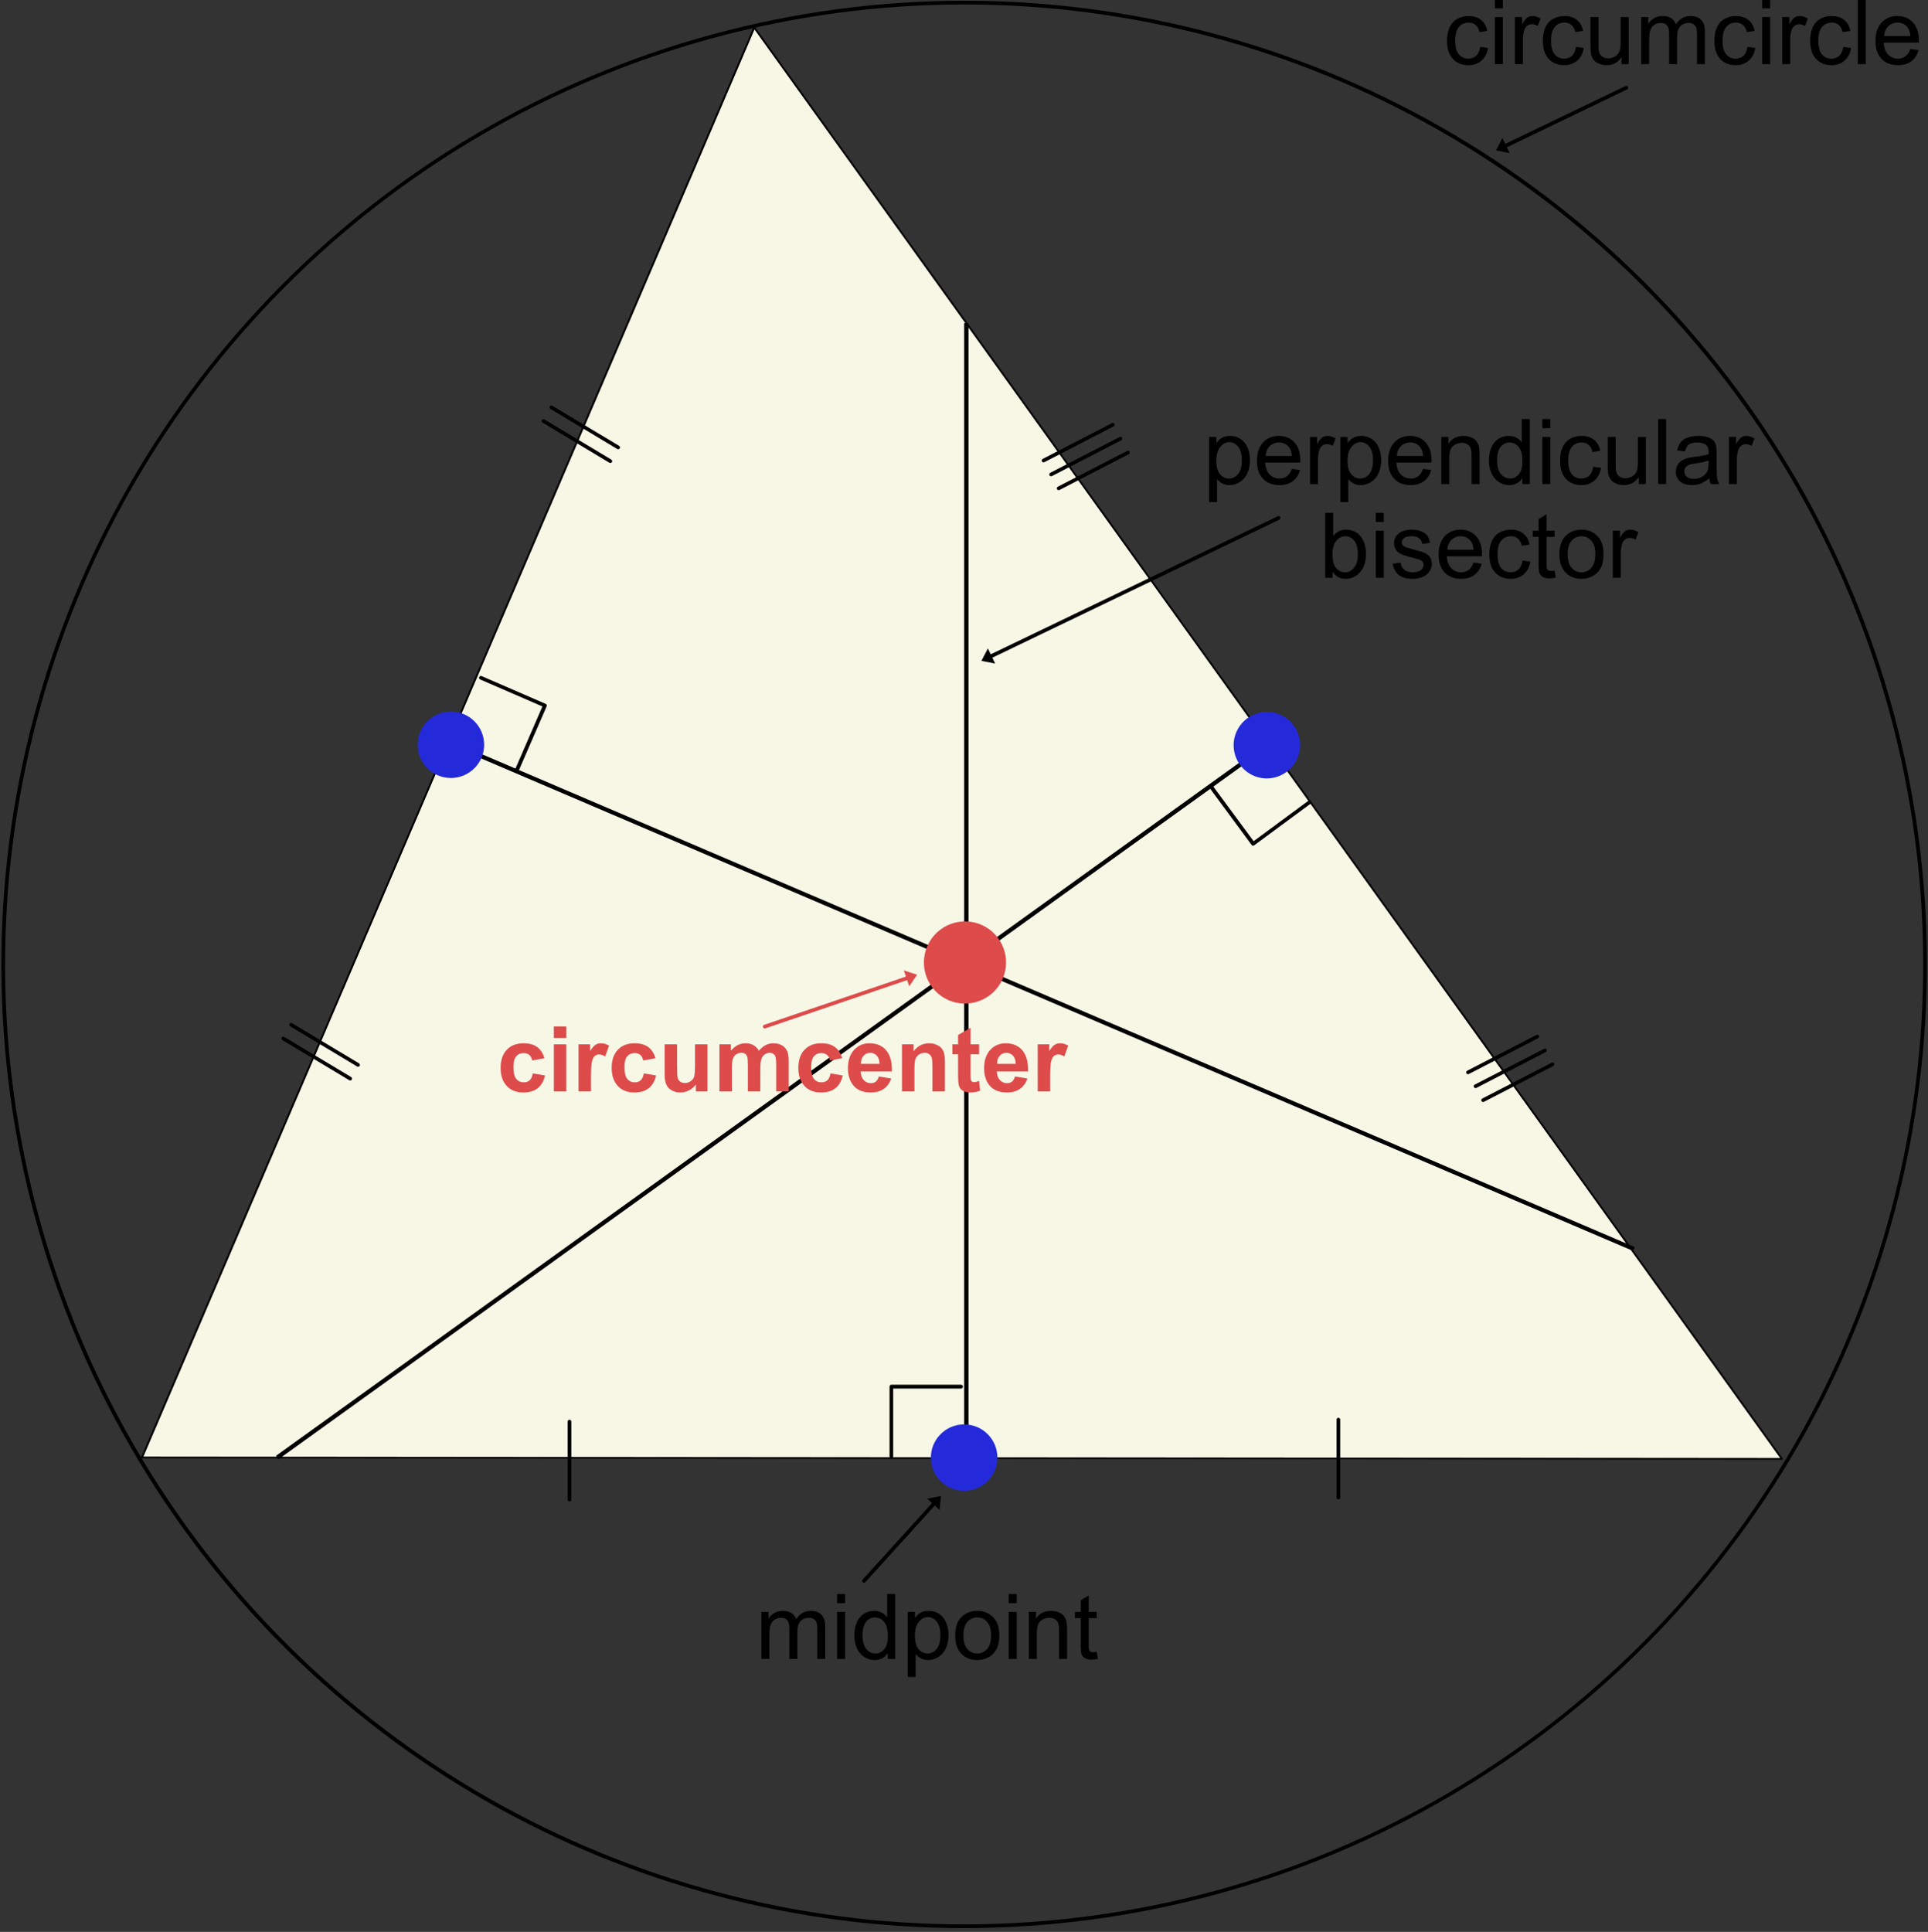 <?xml version="1.0" encoding="UTF-8" standalone="no"?>
<!DOCTYPE svg PUBLIC "-//W3C//DTD SVG 1.1//EN" "http://www.w3.org/Graphics/SVG/1.1/DTD/svg11.dtd">
<svg width="100%" height="100%" viewBox="0 0 516 517" version="1.1" xmlns="http://www.w3.org/2000/svg" xmlns:xlink="http://www.w3.org/1999/xlink" xml:space="preserve" xmlns:serif="http://www.serif.com/" style="fill-rule:evenodd;clip-rule:evenodd;stroke-linecap:round;stroke-linejoin:round;stroke-miterlimit:1.5;">
    <rect x="0" y="0" width="516" height="517" fill="#333333" stroke="none"/>
    <g transform="matrix(0.463,-9.95251e-18,9.95251e-18,0.463,-179.532,-320.558)">
        <g id="circumcenter-of-a-triangle" serif:id="circumcenter of a triangle">
            <g transform="matrix(1.149,0.001,-0.001,1.007,333.502,-7.082)">
                <path d="M427.308,710L945,1531L120,1531L427.308,710Z" style="fill:rgb(247,247,230);stroke:black;stroke-width:0.96px;"/>
            </g>
            <g transform="matrix(-0.777,0.758,-0.708,-0.727,2455.9,1229.75)">
                <ellipse cx="1010" cy="1025.5" rx="512" ry="547.5" style="fill:none;stroke:black;stroke-width:2.05px;"/>
            </g>
            <g transform="matrix(-4.645,-0.4,2.05766e-16,-2.78,3276.28,3727.14)">
                <path d="M501.6,717L501.6,952" style="fill:none;stroke:black;stroke-width:0.54px;stroke-linecap:square;"/>
            </g>
            <g transform="matrix(2.363,4.023,-2.428,1.747,1674.81,-2146.7)">
                <path d="M501.6,717L501.6,952" style="fill:none;stroke:black;stroke-width:0.53px;stroke-linecap:square;"/>
            </g>
            <g transform="matrix(2.244,-4.093,2.903,1.241,-2557.8,2285.56)">
                <path d="M501.6,717L501.6,952" style="fill:none;stroke:black;stroke-width:0.52px;stroke-linecap:square;"/>
            </g>
            <g transform="matrix(-0.81,1.402,-1.354,-0.782,2623,1553.69)">
                <ellipse cx="355" cy="1026.5" rx="14" ry="14.5" style="fill:rgb(221,75,75);stroke:rgb(221,75,75);stroke-width:1.36px;"/>
            </g>
            <g transform="matrix(-0.648,1.122,-1.083,-0.625,2461.8,1366.31)">
                <ellipse cx="355" cy="1026.5" rx="14" ry="14.5" style="fill:rgb(36,42,218);stroke:rgb(36,42,218);stroke-width:1.7px;"/>
            </g>
            <g transform="matrix(1.295,-3.19351e-32,3.33067e-16,1.251,485.35,250.71)">
                <ellipse cx="355" cy="1026.5" rx="14" ry="14.5" style="fill:rgb(36,42,218);stroke:rgb(36,42,218);stroke-width:1.7px;"/>
            </g>
            <g transform="matrix(1.295,-1.13174e-31,3.33067e-16,1.251,188.667,-161.327)">
                <ellipse cx="355" cy="1026.5" rx="14" ry="14.5" style="fill:rgb(36,42,218);stroke:rgb(36,42,218);stroke-width:1.7px;"/>
            </g>
            <g transform="matrix(-0.978,-0,-0,1.023,2921.8,592.238)">
                <path d="M1800,900L1800,944" style="fill:none;stroke:black;stroke-width:2.16px;"/>
            </g>
            <g transform="matrix(-0.978,-0,-0,1.023,2477.35,593.372)">
                <path d="M1800,900L1800,944" style="fill:none;stroke:black;stroke-width:2.16px;"/>
            </g>
            <g transform="matrix(1,0,0,1,-25.614,-9.288)">
                <g transform="matrix(-0.504,0.839,0.877,0.526,699.617,-689.606)">
                    <path d="M1800,900L1800,944" style="fill:none;stroke:black;stroke-width:2.16px;"/>
                </g>
                <g transform="matrix(-0.504,0.839,0.877,0.526,695.082,-681.669)">
                    <path d="M1800,900L1800,944" style="fill:none;stroke:black;stroke-width:2.16px;"/>
                </g>
            </g>
            <g transform="matrix(1,0,0,1,124.757,-366.201)">
                <g transform="matrix(-0.504,0.839,0.877,0.526,699.617,-689.606)">
                    <path d="M1800,900L1800,944" style="fill:none;stroke:black;stroke-width:2.16px;"/>
                </g>
                <g transform="matrix(-0.504,0.839,0.877,0.526,695.082,-681.669)">
                    <path d="M1800,900L1800,944" style="fill:none;stroke:black;stroke-width:2.16px;"/>
                </g>
            </g>
            <g transform="matrix(0.526,-0.851,0.851,0.526,-411.78,780.948)">
                <g transform="matrix(-0.504,0.839,0.877,0.526,699.617,-689.606)">
                    <path d="M1800,900L1800,944" style="fill:none;stroke:black;stroke-width:2.16px;"/>
                </g>
                <g transform="matrix(-0.504,0.839,0.877,0.526,704.152,-697.542)">
                    <path d="M1800,900L1800,944" style="fill:none;stroke:black;stroke-width:2.16px;"/>
                </g>
                <g transform="matrix(-0.504,0.839,0.877,0.526,695.082,-681.669)">
                    <path d="M1800,900L1800,944" style="fill:none;stroke:black;stroke-width:2.16px;"/>
                </g>
            </g>
            <g transform="matrix(0.526,-0.851,0.851,0.526,-166.419,1134.6)">
                <g transform="matrix(-0.504,0.839,0.877,0.526,699.617,-689.606)">
                    <path d="M1800,900L1800,944" style="fill:none;stroke:black;stroke-width:2.16px;"/>
                </g>
                <g transform="matrix(-0.504,0.839,0.877,0.526,704.152,-697.542)">
                    <path d="M1800,900L1800,944" style="fill:none;stroke:black;stroke-width:2.16px;"/>
                </g>
                <g transform="matrix(-0.504,0.839,0.877,0.526,695.082,-681.669)">
                    <path d="M1800,900L1800,944" style="fill:none;stroke:black;stroke-width:2.16px;"/>
                </g>
            </g>
            <g transform="matrix(7.471,-1.09841e-15,-5.72893e-16,1.628,-2123.47,620.333)">
                <path d="M429.681,222.493L429.681,199.374L430.243,199.374L430.243,201.546C430.376,200.696 430.526,200.058 430.693,199.634C430.86,199.209 431.062,198.996 431.3,198.996C431.611,198.996 431.885,199.363 432.123,200.098C432.361,200.832 432.54,201.868 432.661,203.206C432.783,204.544 432.843,206.01 432.843,207.605C432.843,209.315 432.776,210.855 432.643,212.224C432.509,213.593 432.314,214.642 432.06,215.372C431.805,216.101 431.536,216.465 431.255,216.465C431.049,216.465 430.865,216.266 430.701,215.867C430.538,215.469 430.404,214.965 430.298,214.356L430.298,222.493L429.681,222.493ZM430.24,207.825C430.24,209.976 430.335,211.566 430.525,212.594C430.714,213.622 430.944,214.136 431.214,214.136C431.488,214.136 431.723,213.604 431.919,212.539C432.114,211.474 432.212,209.824 432.212,207.589C432.212,205.459 432.117,203.864 431.926,202.805C431.735,201.745 431.507,201.215 431.242,201.215C430.979,201.215 430.746,201.779 430.544,202.907C430.341,204.035 430.24,205.674 430.24,207.825Z" style="fill-rule:nonzero;"/>
                <path d="M436.081,210.705L436.719,211.067C436.618,212.777 436.432,214.105 436.16,215.049C435.888,215.993 435.54,216.465 435.117,216.465C434.584,216.465 434.162,215.712 433.85,214.207C433.538,212.701 433.382,210.59 433.382,207.872C433.382,205.061 433.54,202.878 433.855,201.325C434.171,199.773 434.58,198.996 435.083,198.996C435.57,198.996 435.968,199.757 436.277,201.278C436.585,202.8 436.74,204.94 436.74,207.699C436.74,207.867 436.738,208.119 436.736,208.455L434.02,208.455C434.043,210.291 434.156,211.697 434.359,212.672C434.563,213.648 434.817,214.136 435.121,214.136C435.347,214.136 435.54,213.863 435.7,213.318C435.86,212.772 435.987,211.901 436.081,210.705ZM434.054,206.125L436.088,206.125C436.06,204.72 435.983,203.665 435.855,202.962C435.658,201.871 435.403,201.325 435.09,201.325C434.806,201.325 434.568,201.761 434.375,202.632C434.181,203.502 434.075,204.667 434.054,206.125Z" style="fill-rule:nonzero;"/>
                <path d="M437.487,216.088L437.487,199.374L438.043,199.374L438.043,201.908C438.185,200.722 438.316,199.94 438.436,199.563C438.556,199.185 438.688,198.996 438.832,198.996C439.04,198.996 439.251,199.3 439.466,199.909L439.254,202.537C439.103,202.128 438.952,201.923 438.801,201.923C438.666,201.923 438.545,202.11 438.437,202.482C438.33,202.855 438.253,203.371 438.208,204.032C438.139,205.04 438.105,206.141 438.105,207.337L438.105,216.088L437.487,216.088Z" style="fill-rule:nonzero;"/>
                <path d="M439.833,222.493L439.833,199.374L440.396,199.374L440.396,201.546C440.528,200.696 440.678,200.058 440.845,199.634C441.012,199.209 441.214,198.996 441.452,198.996C441.763,198.996 442.037,199.363 442.275,200.098C442.513,200.832 442.693,201.868 442.814,203.206C442.935,204.544 442.996,206.01 442.996,207.605C442.996,209.315 442.929,210.855 442.795,212.224C442.661,213.593 442.467,214.642 442.212,215.372C441.957,216.101 441.689,216.465 441.408,216.465C441.202,216.465 441.017,216.266 440.854,215.867C440.69,215.469 440.556,214.965 440.451,214.356L440.451,222.493L439.833,222.493ZM440.392,207.825C440.392,209.976 440.487,211.566 440.677,212.594C440.867,213.622 441.097,214.136 441.366,214.136C441.641,214.136 441.876,213.604 442.071,212.539C442.267,211.474 442.364,209.824 442.364,207.589C442.364,205.459 442.269,203.864 442.078,202.805C441.887,201.745 441.659,201.215 441.394,201.215C441.131,201.215 440.898,201.779 440.696,202.907C440.493,204.035 440.392,205.674 440.392,207.825Z" style="fill-rule:nonzero;"/>
                <path d="M446.233,210.705L446.871,211.067C446.771,212.777 446.584,214.105 446.312,215.049C446.04,215.993 445.693,216.465 445.27,216.465C444.737,216.465 444.314,215.712 444.002,214.207C443.69,212.701 443.534,210.59 443.534,207.872C443.534,205.061 443.692,202.878 444.007,201.325C444.323,199.773 444.732,198.996 445.235,198.996C445.722,198.996 446.12,199.757 446.429,201.278C446.737,202.8 446.892,204.94 446.892,207.699C446.892,207.867 446.891,208.119 446.888,208.455L444.172,208.455C444.195,210.291 444.308,211.697 444.512,212.672C444.715,213.648 444.969,214.136 445.273,214.136C445.499,214.136 445.693,213.863 445.853,213.318C446.013,212.772 446.14,211.901 446.233,210.705ZM444.206,206.125L446.24,206.125C446.213,204.72 446.135,203.665 446.007,202.962C445.81,201.871 445.555,201.325 445.242,201.325C444.959,201.325 444.72,201.761 444.527,202.632C444.334,203.502 444.227,204.667 444.206,206.125Z" style="fill-rule:nonzero;"/>
                <path d="M447.646,216.088L447.646,199.374L448.202,199.374L448.202,201.75C448.47,199.914 448.856,198.996 449.361,198.996C449.581,198.996 449.783,199.177 449.967,199.539C450.151,199.901 450.288,200.376 450.38,200.963C450.471,201.551 450.535,202.249 450.572,203.057C450.595,203.581 450.606,204.499 450.606,205.811L450.606,216.088L449.989,216.088L449.989,205.921C449.989,204.767 449.965,203.904 449.917,203.332C449.869,202.76 449.784,202.304 449.661,201.963C449.539,201.622 449.396,201.451 449.231,201.451C448.968,201.451 448.741,201.834 448.55,202.6C448.359,203.366 448.264,204.819 448.264,206.96L448.264,216.088L447.646,216.088Z" style="fill-rule:nonzero;"/>
                <path d="M453.916,216.088L453.916,213.979C453.685,215.636 453.346,216.465 452.897,216.465C452.607,216.465 452.34,216.098 452.097,215.364C451.853,214.629 451.664,213.604 451.531,212.287C451.397,210.97 451.33,209.457 451.33,207.746C451.33,206.078 451.391,204.565 451.512,203.206C451.633,201.847 451.815,200.806 452.057,200.082C452.3,199.358 452.57,198.996 452.87,198.996C453.09,198.996 453.285,199.209 453.457,199.634C453.628,200.058 453.767,200.612 453.875,201.294L453.875,193.016L454.489,193.016L454.489,216.088L453.916,216.088ZM451.965,207.746C451.965,209.887 452.063,211.487 452.26,212.547C452.456,213.606 452.688,214.136 452.956,214.136C453.226,214.136 453.455,213.63 453.643,212.617C453.832,211.605 453.926,210.06 453.926,207.983C453.926,205.695 453.83,204.017 453.638,202.946C453.446,201.876 453.21,201.341 452.928,201.341C452.654,201.341 452.425,201.855 452.241,202.883C452.057,203.912 451.965,205.533 451.965,207.746Z" style="fill-rule:nonzero;"/>
                <path d="M455.463,196.273L455.463,193.016L456.08,193.016L456.08,196.273L455.463,196.273ZM455.463,216.088L455.463,199.374L456.08,199.374L456.08,216.088L455.463,216.088Z" style="fill-rule:nonzero;"/>
                <path d="M459.397,209.966L460.004,210.327C459.938,212.248 459.768,213.75 459.495,214.836C459.221,215.922 458.886,216.465 458.488,216.465C457.99,216.465 457.589,215.718 457.286,214.223C456.983,212.728 456.831,210.585 456.831,207.794C456.831,205.989 456.897,204.41 457.027,203.057C457.157,201.703 457.356,200.688 457.622,200.011C457.888,199.335 458.178,198.996 458.491,198.996C458.887,198.996 459.211,199.455 459.462,200.373C459.714,201.291 459.875,202.595 459.946,204.284L459.346,204.709C459.288,203.586 459.187,202.742 459.042,202.175C458.897,201.609 458.721,201.325 458.516,201.325C458.205,201.325 457.952,201.837 457.758,202.86C457.563,203.883 457.466,205.501 457.466,207.715C457.466,209.96 457.56,211.592 457.747,212.609C457.935,213.627 458.179,214.136 458.481,214.136C458.724,214.136 458.926,213.795 459.088,213.113C459.251,212.431 459.354,211.382 459.397,209.966Z" style="fill-rule:nonzero;"/>
                <path d="M462.919,216.088L462.919,213.632C462.636,215.521 462.251,216.465 461.764,216.465C461.549,216.465 461.348,216.276 461.162,215.899C460.975,215.521 460.837,215.046 460.747,214.474C460.656,213.903 460.593,213.202 460.556,212.373C460.531,211.817 460.519,210.936 460.519,209.729L460.519,199.374L461.136,199.374L461.136,208.644C461.136,210.123 461.148,211.12 461.174,211.634C461.212,212.379 461.295,212.964 461.421,213.389C461.546,213.813 461.702,214.026 461.887,214.026C462.072,214.026 462.246,213.808 462.408,213.373C462.571,212.937 462.686,212.345 462.753,211.594C462.821,210.844 462.854,209.756 462.854,208.329L462.854,199.374L463.472,199.374L463.472,216.088L462.919,216.088Z" style="fill-rule:nonzero;"/>
                <rect x="464.425" y="193.016" width="0.617" height="23.072"/>
                <path d="M468.376,214.026C468.148,214.918 467.928,215.547 467.716,215.914C467.505,216.282 467.278,216.465 467.035,216.465C466.635,216.465 466.328,216.017 466.113,215.12C465.898,214.223 465.79,213.076 465.79,211.681C465.79,210.863 465.831,210.115 465.912,209.438C465.993,208.762 466.099,208.219 466.231,207.809C466.362,207.4 466.51,207.091 466.675,206.881C466.796,206.734 466.979,206.592 467.224,206.456C467.722,206.183 468.089,205.858 468.325,205.48C468.327,205.092 468.328,204.845 468.328,204.741C468.328,203.586 468.27,202.773 468.153,202.301C467.996,201.661 467.761,201.341 467.45,201.341C467.16,201.341 466.945,201.575 466.807,202.041C466.669,202.508 466.566,203.335 466.5,204.52L465.896,204.142C465.951,202.957 466.042,201.999 466.167,201.27C466.293,200.541 466.475,199.98 466.713,199.586C466.951,199.193 467.226,198.996 467.539,198.996C467.85,198.996 468.103,199.164 468.297,199.5C468.492,199.836 468.635,200.258 468.726,200.767C468.818,201.276 468.882,201.918 468.918,202.695C468.939,203.177 468.949,204.048 468.949,205.307L468.949,209.084C468.949,211.718 468.962,213.383 468.988,214.081C469.015,214.779 469.067,215.448 469.145,216.088L468.5,216.088C468.436,215.5 468.395,214.813 468.376,214.026ZM468.325,207.699C468.101,208.119 467.765,208.476 467.316,208.769C467.063,208.937 466.883,209.126 466.778,209.336C466.673,209.546 466.592,209.853 466.534,210.257C466.477,210.661 466.449,211.109 466.449,211.602C466.449,212.358 466.511,212.987 466.636,213.491C466.76,213.994 466.943,214.246 467.183,214.246C467.42,214.246 467.632,214.008 467.817,213.53C468.002,213.053 468.138,212.4 468.225,211.571C468.292,210.931 468.325,209.987 468.325,208.738L468.325,207.699Z" style="fill-rule:nonzero;"/>
                <path d="M469.899,216.088L469.899,199.374L470.455,199.374L470.455,201.908C470.596,200.722 470.727,199.94 470.847,199.563C470.967,199.185 471.1,198.996 471.244,198.996C471.452,198.996 471.663,199.3 471.878,199.909L471.665,202.537C471.515,202.128 471.364,201.923 471.213,201.923C471.078,201.923 470.957,202.11 470.849,202.482C470.742,202.855 470.665,203.371 470.619,204.032C470.551,205.04 470.516,206.141 470.516,207.337L470.516,216.088L469.899,216.088Z" style="fill-rule:nonzero;"/>
                <path d="M439.235,249.373L438.662,249.373L438.662,226.302L439.279,226.302L439.279,234.532C439.54,233.032 439.873,232.282 440.277,232.282C440.501,232.282 440.714,232.489 440.914,232.904C441.114,233.318 441.278,233.9 441.408,234.651C441.537,235.401 441.638,236.306 441.711,237.365C441.784,238.425 441.821,239.558 441.821,240.765C441.821,243.629 441.666,245.843 441.358,247.406C441.049,248.969 440.679,249.751 440.247,249.751C439.817,249.751 439.479,248.927 439.235,247.28L439.235,249.373ZM439.228,240.891C439.228,242.895 439.287,244.342 439.406,245.234C439.601,246.693 439.864,247.422 440.195,247.422C440.465,247.422 440.698,246.884 440.895,245.809C441.091,244.733 441.19,243.131 441.19,241.001C441.19,238.818 441.095,237.208 440.907,236.169C440.718,235.131 440.49,234.611 440.223,234.611C439.953,234.611 439.719,235.149 439.523,236.224C439.326,237.3 439.228,238.855 439.228,240.891Z" style="fill-rule:nonzero;"/>
                <path d="M442.575,229.559L442.575,226.302L443.193,226.302L443.193,229.559L442.575,229.559ZM442.575,249.373L442.575,232.66L443.193,232.66L443.193,249.373L442.575,249.373Z" style="fill-rule:nonzero;"/>
                <path d="M443.886,244.384L444.496,243.944C444.53,245.066 444.626,245.927 444.782,246.525C444.939,247.123 445.158,247.422 445.439,247.422C445.723,247.422 445.933,247.157 446.07,246.627C446.208,246.097 446.276,245.476 446.276,244.762C446.276,244.122 446.216,243.619 446.094,243.251C446.01,242.999 445.799,242.679 445.463,242.291C445.011,241.767 444.697,241.313 444.522,240.93C444.347,240.547 444.214,240.017 444.124,239.34C444.034,238.664 443.988,237.916 443.988,237.098C443.988,236.353 444.026,235.663 444.1,235.028C444.174,234.393 444.275,233.866 444.403,233.447C444.5,233.121 444.63,232.846 444.796,232.62C444.962,232.395 445.14,232.282 445.33,232.282C445.615,232.282 445.866,232.471 446.082,232.849C446.298,233.226 446.458,233.738 446.561,234.383C446.664,235.028 446.735,235.891 446.773,236.972L446.17,237.35C446.142,236.489 446.063,235.818 445.931,235.335C445.8,234.852 445.614,234.611 445.374,234.611C445.091,234.611 444.888,234.826 444.767,235.256C444.646,235.687 444.585,236.19 444.585,236.767C444.585,237.134 444.61,237.465 444.661,237.759C444.711,238.063 444.79,238.315 444.897,238.514C444.959,238.619 445.141,238.86 445.443,239.238C445.879,239.773 446.184,240.211 446.357,240.552C446.529,240.893 446.665,241.389 446.763,242.039C446.862,242.69 446.911,243.498 446.911,244.463C446.911,245.407 446.851,246.297 446.731,247.131C446.611,247.965 446.437,248.61 446.211,249.066C445.985,249.523 445.729,249.751 445.443,249.751C444.969,249.751 444.609,249.3 444.361,248.398C444.113,247.495 443.954,246.158 443.886,244.384Z" style="fill-rule:nonzero;"/>
                <path d="M450.138,243.991L450.776,244.353C450.675,246.063 450.489,247.39 450.217,248.335C449.945,249.279 449.597,249.751 449.174,249.751C448.642,249.751 448.219,248.998 447.907,247.493C447.595,245.987 447.439,243.876 447.439,241.158C447.439,238.346 447.597,236.164 447.912,234.611C448.228,233.058 448.637,232.282 449.14,232.282C449.627,232.282 450.025,233.043 450.334,234.564C450.642,236.085 450.797,238.226 450.797,240.985C450.797,241.153 450.796,241.405 450.793,241.74L448.077,241.74C448.1,243.577 448.213,244.982 448.416,245.958C448.62,246.934 448.874,247.422 449.178,247.422C449.404,247.422 449.597,247.149 449.757,246.603C449.918,246.058 450.044,245.187 450.138,243.991ZM448.111,239.411L450.145,239.411C450.118,238.005 450.04,236.951 449.912,236.248C449.715,235.157 449.46,234.611 449.147,234.611C448.863,234.611 448.625,235.047 448.432,235.917C448.239,236.788 448.132,237.953 448.111,239.411Z" style="fill-rule:nonzero;"/>
                <path d="M453.928,243.251L454.535,243.613C454.469,245.533 454.299,247.036 454.026,248.122C453.753,249.208 453.417,249.751 453.019,249.751C452.521,249.751 452.12,249.004 451.817,247.508C451.514,246.013 451.363,243.87 451.363,241.079C451.363,239.275 451.428,237.696 451.558,236.342C451.688,234.989 451.887,233.974 452.153,233.297C452.42,232.62 452.709,232.282 453.023,232.282C453.418,232.282 453.742,232.741 453.993,233.659C454.245,234.577 454.406,235.881 454.477,237.57L453.877,237.995C453.82,236.872 453.718,236.028 453.573,235.461C453.428,234.894 453.252,234.611 453.047,234.611C452.736,234.611 452.483,235.123 452.289,236.146C452.094,237.169 451.997,238.787 451.997,241.001C451.997,243.246 452.091,244.878 452.278,245.895C452.466,246.913 452.711,247.422 453.012,247.422C453.255,247.422 453.457,247.081 453.619,246.399C453.782,245.717 453.885,244.668 453.928,243.251Z" style="fill-rule:nonzero;"/>
                <path d="M456.411,246.84L456.5,249.342C456.327,249.51 456.171,249.594 456.034,249.594C455.81,249.594 455.636,249.431 455.513,249.106C455.389,248.781 455.302,248.353 455.252,247.823C455.202,247.293 455.177,246.179 455.177,244.479L455.177,234.863L454.724,234.863L454.724,232.66L455.177,232.66L455.177,228.521L455.791,226.821L455.791,232.66L456.411,232.66L456.411,234.863L455.791,234.863L455.791,244.636C455.791,245.444 455.801,245.963 455.823,246.194C455.845,246.425 455.88,246.609 455.929,246.745C455.979,246.882 456.049,246.95 456.14,246.95C456.209,246.95 456.299,246.913 456.411,246.84Z" style="fill-rule:nonzero;"/>
                <path d="M456.785,241.017C456.785,237.921 456.973,235.629 457.348,234.139C457.661,232.901 458.043,232.282 458.493,232.282C458.994,232.282 459.403,233.035 459.721,234.54C460.039,236.046 460.198,238.126 460.198,240.78C460.198,242.931 460.128,244.623 459.987,245.856C459.846,247.089 459.642,248.046 459.373,248.728C459.104,249.41 458.811,249.751 458.493,249.751C457.983,249.751 457.571,249.001 457.257,247.501C456.942,246 456.785,243.839 456.785,241.017ZM457.42,241.017C457.42,243.157 457.521,244.76 457.725,245.824C457.928,246.889 458.185,247.422 458.493,247.422C458.8,247.422 459.055,246.887 459.258,245.817C459.462,244.746 459.563,243.115 459.563,240.922C459.563,238.855 459.461,237.289 459.256,236.224C459.052,235.159 458.797,234.627 458.493,234.627C458.185,234.627 457.928,235.157 457.725,236.216C457.521,237.276 457.42,238.876 457.42,241.017Z" style="fill-rule:nonzero;"/>
                <path d="M460.915,249.373L460.915,232.66L461.47,232.66L461.47,235.193C461.612,234.008 461.743,233.226 461.863,232.849C461.983,232.471 462.115,232.282 462.259,232.282C462.467,232.282 462.679,232.586 462.894,233.195L462.681,235.823C462.53,235.414 462.379,235.209 462.228,235.209C462.093,235.209 461.972,235.395 461.865,235.768C461.757,236.14 461.681,236.657 461.635,237.318C461.566,238.325 461.532,239.427 461.532,240.623L461.532,249.373L460.915,249.373Z" style="fill-rule:nonzero;"/>
            </g>
            <g transform="matrix(8.537,-1.01866e-15,-7.34654e-16,1.134,-2922.32,1394.79)">
                <path d="M439.288,226.154L439.288,202.153L439.772,202.153L439.772,205.52C439.872,204.345 440.005,203.4 440.171,202.684C440.337,201.968 440.526,201.611 440.738,201.611C440.974,201.611 441.168,201.98 441.319,202.718C441.47,203.456 441.577,204.488 441.639,205.814C441.891,203.012 442.219,201.611 442.623,201.611C442.939,201.611 443.182,202.27 443.352,203.588C443.522,204.906 443.607,206.937 443.607,209.679L443.607,226.154L443.07,226.154L443.07,211.035C443.07,209.407 443.053,208.236 443.018,207.52C442.983,206.805 442.919,206.228 442.827,205.791C442.735,205.355 442.627,205.136 442.503,205.136C442.279,205.136 442.093,205.697 441.945,206.82C441.797,207.942 441.723,209.739 441.723,212.21L441.723,226.154L441.182,226.154L441.182,210.56C441.182,208.752 441.138,207.396 441.05,206.492C440.962,205.588 440.818,205.136 440.618,205.136C440.466,205.136 440.325,205.437 440.196,206.04C440.067,206.643 439.974,207.524 439.916,208.684C439.858,209.844 439.829,211.517 439.829,213.701L439.829,226.154L439.288,226.154Z" style="fill-rule:nonzero;"/>
                <path d="M444.412,197.701L444.412,193.023L444.952,193.023L444.952,197.701L444.412,197.701ZM444.412,226.154L444.412,202.153L444.952,202.153L444.952,226.154L444.412,226.154Z" style="fill-rule:nonzero;"/>
                <path d="M447.842,226.154L447.842,223.125C447.64,225.506 447.343,226.696 446.951,226.696C446.697,226.696 446.463,226.169 446.25,225.114C446.037,224.06 445.872,222.587 445.755,220.696C445.638,218.805 445.579,216.632 445.579,214.176C445.579,211.78 445.632,209.607 445.738,207.656C445.844,205.705 446.003,204.209 446.216,203.17C446.428,202.13 446.665,201.611 446.927,201.611C447.119,201.611 447.29,201.916 447.44,202.526C447.59,203.136 447.712,203.931 447.806,204.91L447.806,193.023L448.344,193.023L448.344,226.154L447.842,226.154ZM446.135,214.176C446.135,217.25 446.221,219.547 446.393,221.069C446.565,222.591 446.768,223.351 447.002,223.351C447.238,223.351 447.439,222.625 447.604,221.171C447.769,219.717 447.851,217.498 447.851,214.515C447.851,211.23 447.767,208.82 447.599,207.283C447.431,205.746 447.224,204.978 446.978,204.978C446.738,204.978 446.537,205.716 446.376,207.193C446.215,208.669 446.135,210.997 446.135,214.176Z" style="fill-rule:nonzero;"/>
                <path d="M449.193,235.352L449.193,202.153L449.685,202.153L449.685,205.272C449.801,204.051 449.932,203.136 450.078,202.526C450.224,201.916 450.401,201.611 450.61,201.611C450.882,201.611 451.122,202.138 451.33,203.192C451.538,204.247 451.695,205.735 451.801,207.656C451.907,209.577 451.96,211.682 451.96,213.973C451.96,216.428 451.902,218.639 451.785,220.606C451.668,222.572 451.497,224.078 451.274,225.126C451.051,226.173 450.817,226.696 450.571,226.696C450.39,226.696 450.229,226.41 450.086,225.837C449.943,225.265 449.825,224.542 449.733,223.668L449.733,235.352L449.193,235.352ZM449.682,214.289C449.682,217.378 449.765,219.66 449.931,221.137C450.097,222.613 450.298,223.351 450.535,223.351C450.775,223.351 450.98,222.587 451.151,221.058C451.322,219.528 451.408,217.159 451.408,213.95C451.408,210.891 451.324,208.601 451.157,207.08C450.99,205.558 450.791,204.797 450.559,204.797C450.328,204.797 450.125,205.607 449.948,207.227C449.771,208.846 449.682,211.2 449.682,214.289Z" style="fill-rule:nonzero;"/>
                <path d="M452.41,214.153C452.41,209.709 452.574,206.417 452.903,204.277C453.177,202.499 453.511,201.611 453.905,201.611C454.343,201.611 454.701,202.692 454.979,204.854C455.258,207.016 455.397,210.003 455.397,213.814C455.397,216.903 455.335,219.332 455.212,221.103C455.089,222.873 454.91,224.248 454.675,225.227C454.44,226.207 454.183,226.696 453.905,226.696C453.459,226.696 453.098,225.619 452.823,223.464C452.548,221.31 452.41,218.206 452.41,214.153ZM452.966,214.153C452.966,217.227 453.055,219.528 453.233,221.058C453.411,222.587 453.635,223.351 453.905,223.351C454.173,223.351 454.396,222.583 454.574,221.046C454.752,219.51 454.841,217.167 454.841,214.018C454.841,211.05 454.752,208.801 454.573,207.272C454.394,205.743 454.171,204.978 453.905,204.978C453.635,204.978 453.411,205.739 453.233,207.26C453.055,208.782 452.966,211.08 452.966,214.153Z" style="fill-rule:nonzero;"/>
                <path d="M456.033,197.701L456.033,193.023L456.573,193.023L456.573,197.701L456.033,197.701ZM456.033,226.154L456.033,202.153L456.573,202.153L456.573,226.154L456.033,226.154Z" style="fill-rule:nonzero;"/>
                <path d="M457.396,226.154L457.396,202.153L457.882,202.153L457.882,205.565C458.116,202.929 458.454,201.611 458.896,201.611C459.088,201.611 459.265,201.87 459.426,202.39C459.587,202.91 459.708,203.592 459.788,204.435C459.868,205.279 459.924,206.281 459.956,207.441C459.976,208.195 459.986,209.513 459.986,211.396L459.986,226.154L459.445,226.154L459.445,211.554C459.445,209.897 459.424,208.658 459.382,207.837C459.34,207.016 459.266,206.36 459.159,205.871C459.052,205.381 458.926,205.136 458.782,205.136C458.552,205.136 458.354,205.686 458.186,206.786C458.019,207.886 457.936,209.972 457.936,213.046L457.936,226.154L457.396,226.154Z" style="fill-rule:nonzero;"/>
                <path d="M461.994,222.515L462.072,226.109C461.92,226.35 461.784,226.47 461.663,226.47C461.467,226.47 461.315,226.237 461.207,225.77C461.099,225.303 461.023,224.689 460.979,223.928C460.935,223.167 460.913,221.566 460.913,219.125L460.913,205.317L460.517,205.317L460.517,202.153L460.913,202.153L460.913,196.209L461.45,193.768L461.45,202.153L461.994,202.153L461.994,205.317L461.45,205.317L461.45,219.351C461.45,220.511 461.46,221.257 461.479,221.589C461.498,221.92 461.529,222.184 461.572,222.38C461.615,222.576 461.676,222.673 461.757,222.673C461.817,222.673 461.896,222.621 461.994,222.515Z" style="fill-rule:nonzero;"/>
            </g>
            <g transform="matrix(7.663,-1.25246e-15,-6.98816e-16,1.134,-2612.42,1066.77)">
                <path d="M432.582,209.227L431.655,210.357C431.624,209.106 431.553,208.164 431.443,207.532C431.333,206.899 431.189,206.582 431.013,206.582C430.779,206.582 430.592,207.129 430.453,208.221C430.314,209.313 430.244,211.14 430.244,213.701C430.244,216.549 430.315,218.56 430.456,219.736C430.598,220.911 430.788,221.498 431.027,221.498C431.205,221.498 431.351,221.156 431.465,220.47C431.578,219.784 431.659,218.606 431.705,216.933L432.628,217.995C432.532,220.858 432.349,223.02 432.077,224.481C431.805,225.943 431.44,226.674 430.983,226.674C430.464,226.674 430.05,225.566 429.741,223.351C429.432,221.137 429.278,218.071 429.278,214.153C429.278,210.191 429.433,207.106 429.743,204.899C430.052,202.692 430.472,201.588 431,201.588C431.432,201.588 431.776,202.217 432.031,203.475C432.287,204.733 432.47,206.65 432.582,209.227Z" style="fill:rgb(221,75,75);fill-rule:nonzero;"/>
                <path d="M433.294,198.876L433.294,193L434.233,193L434.233,198.876L433.294,198.876ZM433.294,226.131L433.294,202.13L434.233,202.13L434.233,226.131L433.294,226.131Z" style="fill:rgb(221,75,75);fill-rule:nonzero;"/>
                <path d="M436.096,226.131L435.156,226.131L435.156,202.13L436.029,202.13L436.029,205.543C436.178,203.931 436.313,202.869 436.432,202.356C436.551,201.844 436.687,201.588 436.838,201.588C437.052,201.588 437.259,201.987 437.457,202.786L437.166,208.323C437.008,207.63 436.861,207.283 436.725,207.283C436.593,207.283 436.482,207.528 436.39,208.018C436.299,208.507 436.227,209.392 436.175,210.673C436.122,211.954 436.096,214.636 436.096,218.719L436.096,226.131Z" style="fill:rgb(221,75,75);fill-rule:nonzero;"/>
                <path d="M440.958,209.227L440.032,210.357C440.001,209.106 439.93,208.164 439.819,207.532C439.709,206.899 439.566,206.582 439.39,206.582C439.156,206.582 438.969,207.129 438.83,208.221C438.69,209.313 438.621,211.14 438.621,213.701C438.621,216.549 438.691,218.56 438.833,219.736C438.975,220.911 439.165,221.498 439.403,221.498C439.581,221.498 439.728,221.156 439.841,220.47C439.955,219.784 440.035,218.606 440.082,216.933L441.005,217.995C440.909,220.858 440.725,223.02 440.453,224.481C440.181,225.943 439.817,226.674 439.36,226.674C438.84,226.674 438.426,225.566 438.117,223.351C437.809,221.137 437.654,218.071 437.654,214.153C437.654,210.191 437.809,207.106 438.119,204.899C438.429,202.692 438.848,201.588 439.376,201.588C439.809,201.588 440.153,202.217 440.408,203.475C440.663,204.733 440.847,206.65 440.958,209.227Z" style="fill:rgb(221,75,75);fill-rule:nonzero;"/>
                <path d="M444.008,226.131L444.008,222.538C443.878,223.819 443.708,224.828 443.498,225.566C443.287,226.305 443.065,226.674 442.831,226.674C442.592,226.674 442.378,226.32 442.189,225.611C441.999,224.903 441.862,223.909 441.777,222.628C441.693,221.348 441.65,219.577 441.65,217.317L441.65,202.13L442.59,202.13L442.59,213.159C442.59,216.534 442.607,218.602 442.642,219.363C442.676,220.123 442.739,220.726 442.831,221.171C442.922,221.615 443.038,221.837 443.178,221.837C443.339,221.837 443.483,221.54 443.61,220.945C443.737,220.349 443.824,219.611 443.871,218.73C443.917,217.848 443.941,215.69 443.941,212.255L443.941,202.13L444.881,202.13L444.881,226.131L444.008,226.131Z" style="fill:rgb(221,75,75);fill-rule:nonzero;"/>
                <path d="M445.783,202.13L446.649,202.13L446.649,205.407C446.959,202.861 447.328,201.588 447.756,201.588C447.984,201.588 448.181,201.904 448.348,202.537C448.515,203.17 448.652,204.127 448.759,205.407C448.916,204.127 449.084,203.17 449.264,202.537C449.445,201.904 449.638,201.588 449.843,201.588C450.104,201.588 450.324,201.946 450.505,202.661C450.686,203.377 450.82,204.428 450.91,205.814C450.974,206.839 451.007,208.496 451.007,210.786L451.007,226.131L450.067,226.131L450.067,212.413C450.067,210.033 450.035,208.496 449.97,207.803C449.883,206.899 449.749,206.447 449.569,206.447C449.437,206.447 449.313,206.718 449.198,207.26C449.082,207.803 448.998,208.598 448.947,209.645C448.895,210.692 448.87,212.345 448.87,214.605L448.87,226.131L447.93,226.131L447.93,212.978C447.93,210.643 447.913,209.136 447.88,208.458C447.847,207.78 447.795,207.276 447.725,206.944C447.654,206.613 447.559,206.447 447.439,206.447C447.294,206.447 447.163,206.711 447.047,207.238C446.931,207.765 446.848,208.526 446.798,209.52C446.748,210.515 446.723,212.165 446.723,214.47L446.723,226.131L445.783,226.131L445.783,202.13Z" style="fill:rgb(221,75,75);fill-rule:nonzero;"/>
                <path d="M455.039,209.227L454.113,210.357C454.082,209.106 454.011,208.164 453.901,207.532C453.79,206.899 453.647,206.582 453.471,206.582C453.237,206.582 453.05,207.129 452.911,208.221C452.772,209.313 452.702,211.14 452.702,213.701C452.702,216.549 452.773,218.56 452.914,219.736C453.056,220.911 453.246,221.498 453.484,221.498C453.663,221.498 453.809,221.156 453.923,220.47C454.036,219.784 454.116,218.606 454.163,216.933L455.086,217.995C454.99,220.858 454.806,223.02 454.534,224.481C454.262,225.943 453.898,226.674 453.441,226.674C452.922,226.674 452.507,225.566 452.199,223.351C451.89,221.137 451.736,218.071 451.736,214.153C451.736,210.191 451.891,207.106 452.2,204.899C452.51,202.692 452.929,201.588 453.458,201.588C453.89,201.588 454.234,202.217 454.489,203.475C454.745,204.733 454.928,206.65 455.039,209.227Z" style="fill:rgb(221,75,75);fill-rule:nonzero;"/>
                <path d="M457.808,218.493L458.744,219.555C458.624,221.875 458.434,223.642 458.174,224.854C457.915,226.067 457.59,226.674 457.2,226.674C456.582,226.674 456.125,225.31 455.829,222.583C455.594,220.398 455.477,217.641 455.477,214.312C455.477,210.334 455.631,207.219 455.939,204.967C456.247,202.714 456.636,201.588 457.106,201.588C457.634,201.588 458.051,202.767 458.357,205.125C458.662,207.483 458.808,211.095 458.795,215.961L456.44,215.961C456.447,217.845 456.523,219.31 456.668,220.357C456.813,221.404 456.993,221.928 457.21,221.928C457.357,221.928 457.48,221.657 457.581,221.114C457.681,220.572 457.757,219.698 457.808,218.493ZM457.862,212.074C457.855,210.236 457.785,208.839 457.651,207.882C457.517,206.925 457.355,206.447 457.163,206.447C456.958,206.447 456.788,206.952 456.655,207.961C456.521,208.971 456.455,210.342 456.457,212.074L457.862,212.074Z" style="fill:rgb(221,75,75);fill-rule:nonzero;"/>
                <path d="M462.791,226.131L461.851,226.131L461.851,213.882C461.851,211.291 461.831,209.615 461.791,208.854C461.751,208.093 461.685,207.502 461.595,207.08C461.505,206.658 461.396,206.447 461.269,206.447C461.106,206.447 460.96,206.748 460.831,207.351C460.702,207.954 460.613,208.752 460.565,209.746C460.517,210.741 460.493,212.579 460.493,215.261L460.493,226.131L459.554,226.131L459.554,202.13L460.426,202.13L460.426,205.656C460.736,202.944 461.126,201.588 461.597,201.588C461.804,201.588 461.994,201.84 462.165,202.345C462.337,202.85 462.467,203.494 462.555,204.277C462.643,205.061 462.704,205.95 462.739,206.944C462.773,207.938 462.791,209.362 462.791,211.215L462.791,226.131Z" style="fill:rgb(221,75,75);fill-rule:nonzero;"/>
                <path d="M465.372,202.13L465.372,207.193L464.73,207.193L464.73,216.865C464.73,218.824 464.736,219.965 464.749,220.289C464.761,220.613 464.789,220.881 464.832,221.092C464.876,221.302 464.929,221.408 464.991,221.408C465.078,221.408 465.204,221.205 465.369,220.798L465.449,225.724C465.231,226.357 464.983,226.674 464.707,226.674C464.537,226.674 464.385,226.482 464.249,226.097C464.113,225.713 464.013,225.216 463.949,224.606C463.886,223.996 463.842,223.171 463.817,222.131C463.797,221.393 463.787,219.901 463.787,217.656L463.787,207.193L463.356,207.193L463.356,202.13L463.787,202.13L463.787,197.362L464.73,193.655L464.73,202.13L465.372,202.13Z" style="fill:rgb(221,75,75);fill-rule:nonzero;"/>
                <path d="M468.081,218.493L469.017,219.555C468.897,221.875 468.707,223.642 468.447,224.854C468.187,226.067 467.862,226.674 467.472,226.674C466.855,226.674 466.398,225.31 466.101,222.583C465.867,220.398 465.75,217.641 465.75,214.312C465.75,210.334 465.904,207.219 466.211,204.967C466.519,202.714 466.908,201.588 467.379,201.588C467.907,201.588 468.324,202.767 468.629,205.125C468.935,207.483 469.081,211.095 469.067,215.961L466.713,215.961C466.72,217.845 466.796,219.31 466.94,220.357C467.085,221.404 467.266,221.928 467.482,221.928C467.629,221.928 467.753,221.657 467.853,221.114C467.954,220.572 468.029,219.698 468.081,218.493ZM468.134,212.074C468.128,210.236 468.057,208.839 467.924,207.882C467.79,206.925 467.627,206.447 467.435,206.447C467.23,206.447 467.061,206.952 466.927,207.961C466.793,208.971 466.728,210.342 466.73,212.074L468.134,212.074Z" style="fill:rgb(221,75,75);fill-rule:nonzero;"/>
                <path d="M470.732,226.131L469.793,226.131L469.793,202.13L470.666,202.13L470.666,205.543C470.815,203.931 470.949,202.869 471.069,202.356C471.188,201.844 471.323,201.588 471.475,201.588C471.689,201.588 471.895,201.987 472.093,202.786L471.803,208.323C471.644,207.63 471.497,207.283 471.361,207.283C471.23,207.283 471.118,207.528 471.027,208.018C470.935,208.507 470.863,209.392 470.811,210.673C470.759,211.954 470.732,214.636 470.732,218.719L470.732,226.131Z" style="fill:rgb(221,75,75);fill-rule:nonzero;"/>
            </g>
            <g transform="matrix(2.159,-3.62336e-06,1.24514e-06,2.159,-410.027,-120.199)">
                <g>
                    <path d="M634.008,549.953L632.28,553.281L635.959,554.009L634.008,549.953Z"/>
                    <path d="M634.443,552.241C647.175,546.117 711.81,515.027 711.81,515.027" style="fill:none;stroke:black;stroke-width:1px;"/>
                </g>
            </g>
            <g transform="matrix(7.471,-5.72839e-16,-5.58291e-16,0.948,-2005.04,508.881)">
                <path d="M434.803,222.124L435.41,222.746C435.344,226.042 435.174,228.622 434.901,230.486C434.628,232.35 434.292,233.282 433.894,233.282C433.396,233.282 432.995,231.999 432.692,229.433C432.389,226.866 432.238,223.187 432.238,218.396C432.238,215.298 432.303,212.587 432.433,210.264C432.564,207.94 432.762,206.198 433.028,205.036C433.295,203.874 433.585,203.294 433.898,203.294C434.293,203.294 434.617,204.082 434.869,205.658C435.12,207.234 435.281,209.471 435.352,212.371L434.752,213.101C434.695,211.174 434.594,209.724 434.448,208.751C434.303,207.778 434.128,207.292 433.922,207.292C433.611,207.292 433.358,208.17 433.164,209.926C432.97,211.682 432.872,214.461 432.872,218.261C432.872,222.115 432.966,224.916 433.154,226.663C433.341,228.41 433.586,229.284 433.888,229.284C434.13,229.284 434.332,228.699 434.495,227.528C434.657,226.357 434.76,224.556 434.803,222.124Z" style="fill-rule:nonzero;"/>
                <path d="M435.942,198.62L435.942,193.027L436.559,193.027L436.559,198.62L435.942,198.62ZM435.942,232.634L435.942,203.942L436.559,203.942L436.559,232.634L435.942,232.634Z" style="fill-rule:nonzero;"/>
                <path d="M437.492,232.634L437.492,203.942L438.048,203.942L438.048,208.292C438.19,206.256 438.321,204.915 438.441,204.266C438.561,203.618 438.693,203.294 438.837,203.294C439.045,203.294 439.256,203.816 439.471,204.861L439.259,209.372C439.108,208.67 438.957,208.319 438.806,208.319C438.671,208.319 438.55,208.638 438.442,209.278C438.335,209.917 438.258,210.804 438.213,211.939C438.144,213.668 438.11,215.559 438.11,217.613L438.11,232.634L437.492,232.634Z" style="fill-rule:nonzero;"/>
                <path d="M442.215,222.124L442.822,222.746C442.756,226.042 442.586,228.622 442.313,230.486C442.04,232.35 441.704,233.282 441.306,233.282C440.808,233.282 440.407,231.999 440.104,229.433C439.801,226.866 439.65,223.187 439.65,218.396C439.65,215.298 439.715,212.587 439.845,210.264C439.976,207.94 440.174,206.198 440.44,205.036C440.707,203.874 440.997,203.294 441.31,203.294C441.705,203.294 442.029,204.082 442.28,205.658C442.532,207.234 442.693,209.471 442.764,212.371L442.164,213.101C442.107,211.174 442.005,209.724 441.86,208.751C441.715,207.778 441.54,207.292 441.334,207.292C441.023,207.292 440.77,208.17 440.576,209.926C440.381,211.682 440.284,214.461 440.284,218.261C440.284,222.115 440.378,224.916 440.566,226.663C440.753,228.41 440.998,229.284 441.299,229.284C441.542,229.284 441.744,228.699 441.907,227.528C442.069,226.357 442.172,224.556 442.215,222.124Z" style="fill-rule:nonzero;"/>
                <path d="M445.738,232.634L445.738,228.419C445.454,231.661 445.069,233.282 444.582,233.282C444.367,233.282 444.166,232.958 443.98,232.31C443.794,231.661 443.655,230.846 443.565,229.865C443.475,228.883 443.411,227.681 443.375,226.258C443.349,225.303 443.337,223.79 443.337,221.719L443.337,203.942L443.954,203.942L443.954,219.855C443.954,222.395 443.967,224.106 443.992,224.988C444.031,226.267 444.113,227.271 444.239,228.001C444.365,228.73 444.52,229.095 444.705,229.095C444.891,229.095 445.064,228.721 445.227,227.974C445.389,227.226 445.504,226.209 445.571,224.921C445.639,223.633 445.673,221.764 445.673,219.315L445.673,203.942L446.29,203.942L446.29,232.634L445.738,232.634Z" style="fill-rule:nonzero;"/>
                <path d="M447.257,232.634L447.257,203.942L447.809,203.942L447.809,207.967C447.924,206.563 448.076,205.432 448.265,204.577C448.455,203.721 448.671,203.294 448.914,203.294C449.184,203.294 449.405,203.735 449.577,204.617C449.75,205.5 449.872,206.734 449.943,208.319C450.231,204.969 450.606,203.294 451.068,203.294C451.429,203.294 451.707,204.082 451.901,205.658C452.095,207.234 452.193,209.661 452.193,212.939L452.193,232.634L451.579,232.634L451.579,214.56C451.579,212.614 451.559,211.214 451.519,210.358C451.479,209.503 451.406,208.814 451.301,208.292C451.196,207.769 451.072,207.508 450.93,207.508C450.674,207.508 450.462,208.179 450.292,209.521C450.123,210.863 450.039,213.011 450.039,215.965L450.039,232.634L449.421,232.634L449.421,213.992C449.421,211.831 449.371,210.21 449.27,209.129C449.17,208.049 449.005,207.508 448.777,207.508C448.603,207.508 448.442,207.868 448.295,208.589C448.147,209.309 448.04,210.363 447.974,211.75C447.908,213.137 447.874,215.136 447.874,217.748L447.874,232.634L447.257,232.634Z" style="fill-rule:nonzero;"/>
                <path d="M455.485,222.124L456.092,222.746C456.026,226.042 455.856,228.622 455.583,230.486C455.31,232.35 454.974,233.282 454.576,233.282C454.078,233.282 453.677,231.999 453.374,229.433C453.071,226.866 452.92,223.187 452.92,218.396C452.92,215.298 452.985,212.587 453.115,210.264C453.246,207.94 453.444,206.198 453.71,205.036C453.977,203.874 454.267,203.294 454.58,203.294C454.975,203.294 455.299,204.082 455.55,205.658C455.802,207.234 455.963,209.471 456.034,212.371L455.434,213.101C455.377,211.174 455.275,209.724 455.13,208.751C454.985,207.778 454.81,207.292 454.604,207.292C454.293,207.292 454.04,208.17 453.846,209.926C453.651,211.682 453.554,214.461 453.554,218.261C453.554,222.115 453.648,224.916 453.836,226.663C454.023,228.41 454.268,229.284 454.569,229.284C454.812,229.284 455.014,228.699 455.177,227.528C455.339,226.357 455.442,224.556 455.485,222.124Z" style="fill-rule:nonzero;"/>
                <path d="M456.624,198.62L456.624,193.027L457.241,193.027L457.241,198.62L456.624,198.62ZM456.624,232.634L456.624,203.942L457.241,203.942L457.241,232.634L456.624,232.634Z" style="fill-rule:nonzero;"/>
                <path d="M458.174,232.634L458.174,203.942L458.73,203.942L458.73,208.292C458.872,206.256 459.003,204.915 459.123,204.266C459.243,203.618 459.375,203.294 459.519,203.294C459.727,203.294 459.938,203.816 460.153,204.861L459.941,209.372C459.79,208.67 459.639,208.319 459.488,208.319C459.353,208.319 459.232,208.638 459.124,209.278C459.017,209.917 458.94,210.804 458.894,211.939C458.826,213.668 458.792,215.559 458.792,217.613L458.792,232.634L458.174,232.634Z" style="fill-rule:nonzero;"/>
                <path d="M462.897,222.124L463.504,222.746C463.438,226.042 463.268,228.622 462.995,230.486C462.722,232.35 462.386,233.282 461.988,233.282C461.49,233.282 461.089,231.999 460.786,229.433C460.483,226.866 460.332,223.187 460.332,218.396C460.332,215.298 460.397,212.587 460.527,210.264C460.657,207.94 460.856,206.198 461.122,205.036C461.389,203.874 461.678,203.294 461.992,203.294C462.387,203.294 462.711,204.082 462.962,205.658C463.214,207.234 463.375,209.471 463.446,212.371L462.846,213.101C462.788,211.174 462.687,209.724 462.542,208.751C462.397,207.778 462.221,207.292 462.016,207.292C461.705,207.292 461.452,208.17 461.258,209.926C461.063,211.682 460.966,214.461 460.966,218.261C460.966,222.115 461.06,224.916 461.247,226.663C461.435,228.41 461.68,229.284 461.981,229.284C462.224,229.284 462.426,228.699 462.588,227.528C462.751,226.357 462.854,224.556 462.897,222.124Z" style="fill-rule:nonzero;"/>
                <rect x="464.019" y="193.027" width="0.617" height="39.607"/>
                <path d="M468.086,223.394L468.724,224.016C468.624,226.951 468.437,229.23 468.165,230.851C467.893,232.472 467.546,233.282 467.123,233.282C466.59,233.282 466.167,231.99 465.855,229.406C465.543,226.821 465.387,223.196 465.387,218.531C465.387,213.704 465.545,209.958 465.86,207.292C466.176,204.626 466.585,203.294 467.088,203.294C467.575,203.294 467.973,204.599 468.282,207.211C468.591,209.823 468.745,213.497 468.745,218.234C468.745,218.522 468.744,218.954 468.742,219.531L466.025,219.531C466.048,222.683 466.161,225.096 466.365,226.771C466.568,228.446 466.822,229.284 467.126,229.284C467.352,229.284 467.546,228.816 467.706,227.879C467.866,226.942 467.993,225.448 468.086,223.394ZM466.059,215.532L468.093,215.532C468.066,213.119 467.988,211.309 467.86,210.102C467.663,208.229 467.408,207.292 467.095,207.292C466.812,207.292 466.573,208.04 466.38,209.534C466.187,211.029 466.08,213.029 466.059,215.532Z" style="fill-rule:nonzero;"/>
            </g>
            <g transform="matrix(2.159,2.85753e-06,-5.0731e-07,2.159,-410.024,-120.188)">
                <g>
                    <path d="M771.775,413.285L770.047,416.613L773.726,417.34L771.775,413.285Z"/>
                    <path d="M772.21,415.572C779.822,411.911 804.919,399.839 804.919,399.839" style="fill:none;stroke:black;stroke-width:1px;"/>
                </g>
            </g>
            <g transform="matrix(2.159,-6.41889e-06,4.67576e-06,2.159,-410.038,-120.186)">
                <g>
                    <path d="M621.091,780.601L621.439,776.867L617.757,777.578L621.091,780.601Z"/>
                    <path d="M619.827,778.645C614.977,783.993 600.853,799.567 600.853,799.567" style="fill:none;stroke:black;stroke-width:1px;"/>
                </g>
            </g>
            <g transform="matrix(2.159,-5.1623e-07,8.412e-08,2.159,-410.023,-120.206)">
                <g>
                    <path d="M612.95,640.409L615.065,637.313L611.5,636.149L612.95,640.409Z" style="fill:rgb(221,75,75);"/>
                    <path d="M612.793,638.086C604.214,641.006 574.271,651.197 574.271,651.197" style="fill:none;stroke:rgb(221,75,75);stroke-width:1px;"/>
                </g>
            </g>
            <g transform="matrix(-0.876,-0,-0,0.916,2479.81,669.436)">
                <path d="M1754,900L1800,900L1800,944" style="fill:none;stroke:black;stroke-width:2.41px;"/>
            </g>
            <g transform="matrix(0.349,-0.804,-0.84,-0.364,830.534,2874.95)">
                <path d="M1754,900L1800,900L1800,944" style="fill:none;stroke:black;stroke-width:2.41px;"/>
            </g>
            <g transform="matrix(0.52,0.705,0.737,-0.544,-487.162,400.672)">
                <path d="M1754,900L1800,900L1800,944" style="fill:none;stroke:black;stroke-width:2.41px;"/>
            </g>
        </g>
    </g>
</svg>
